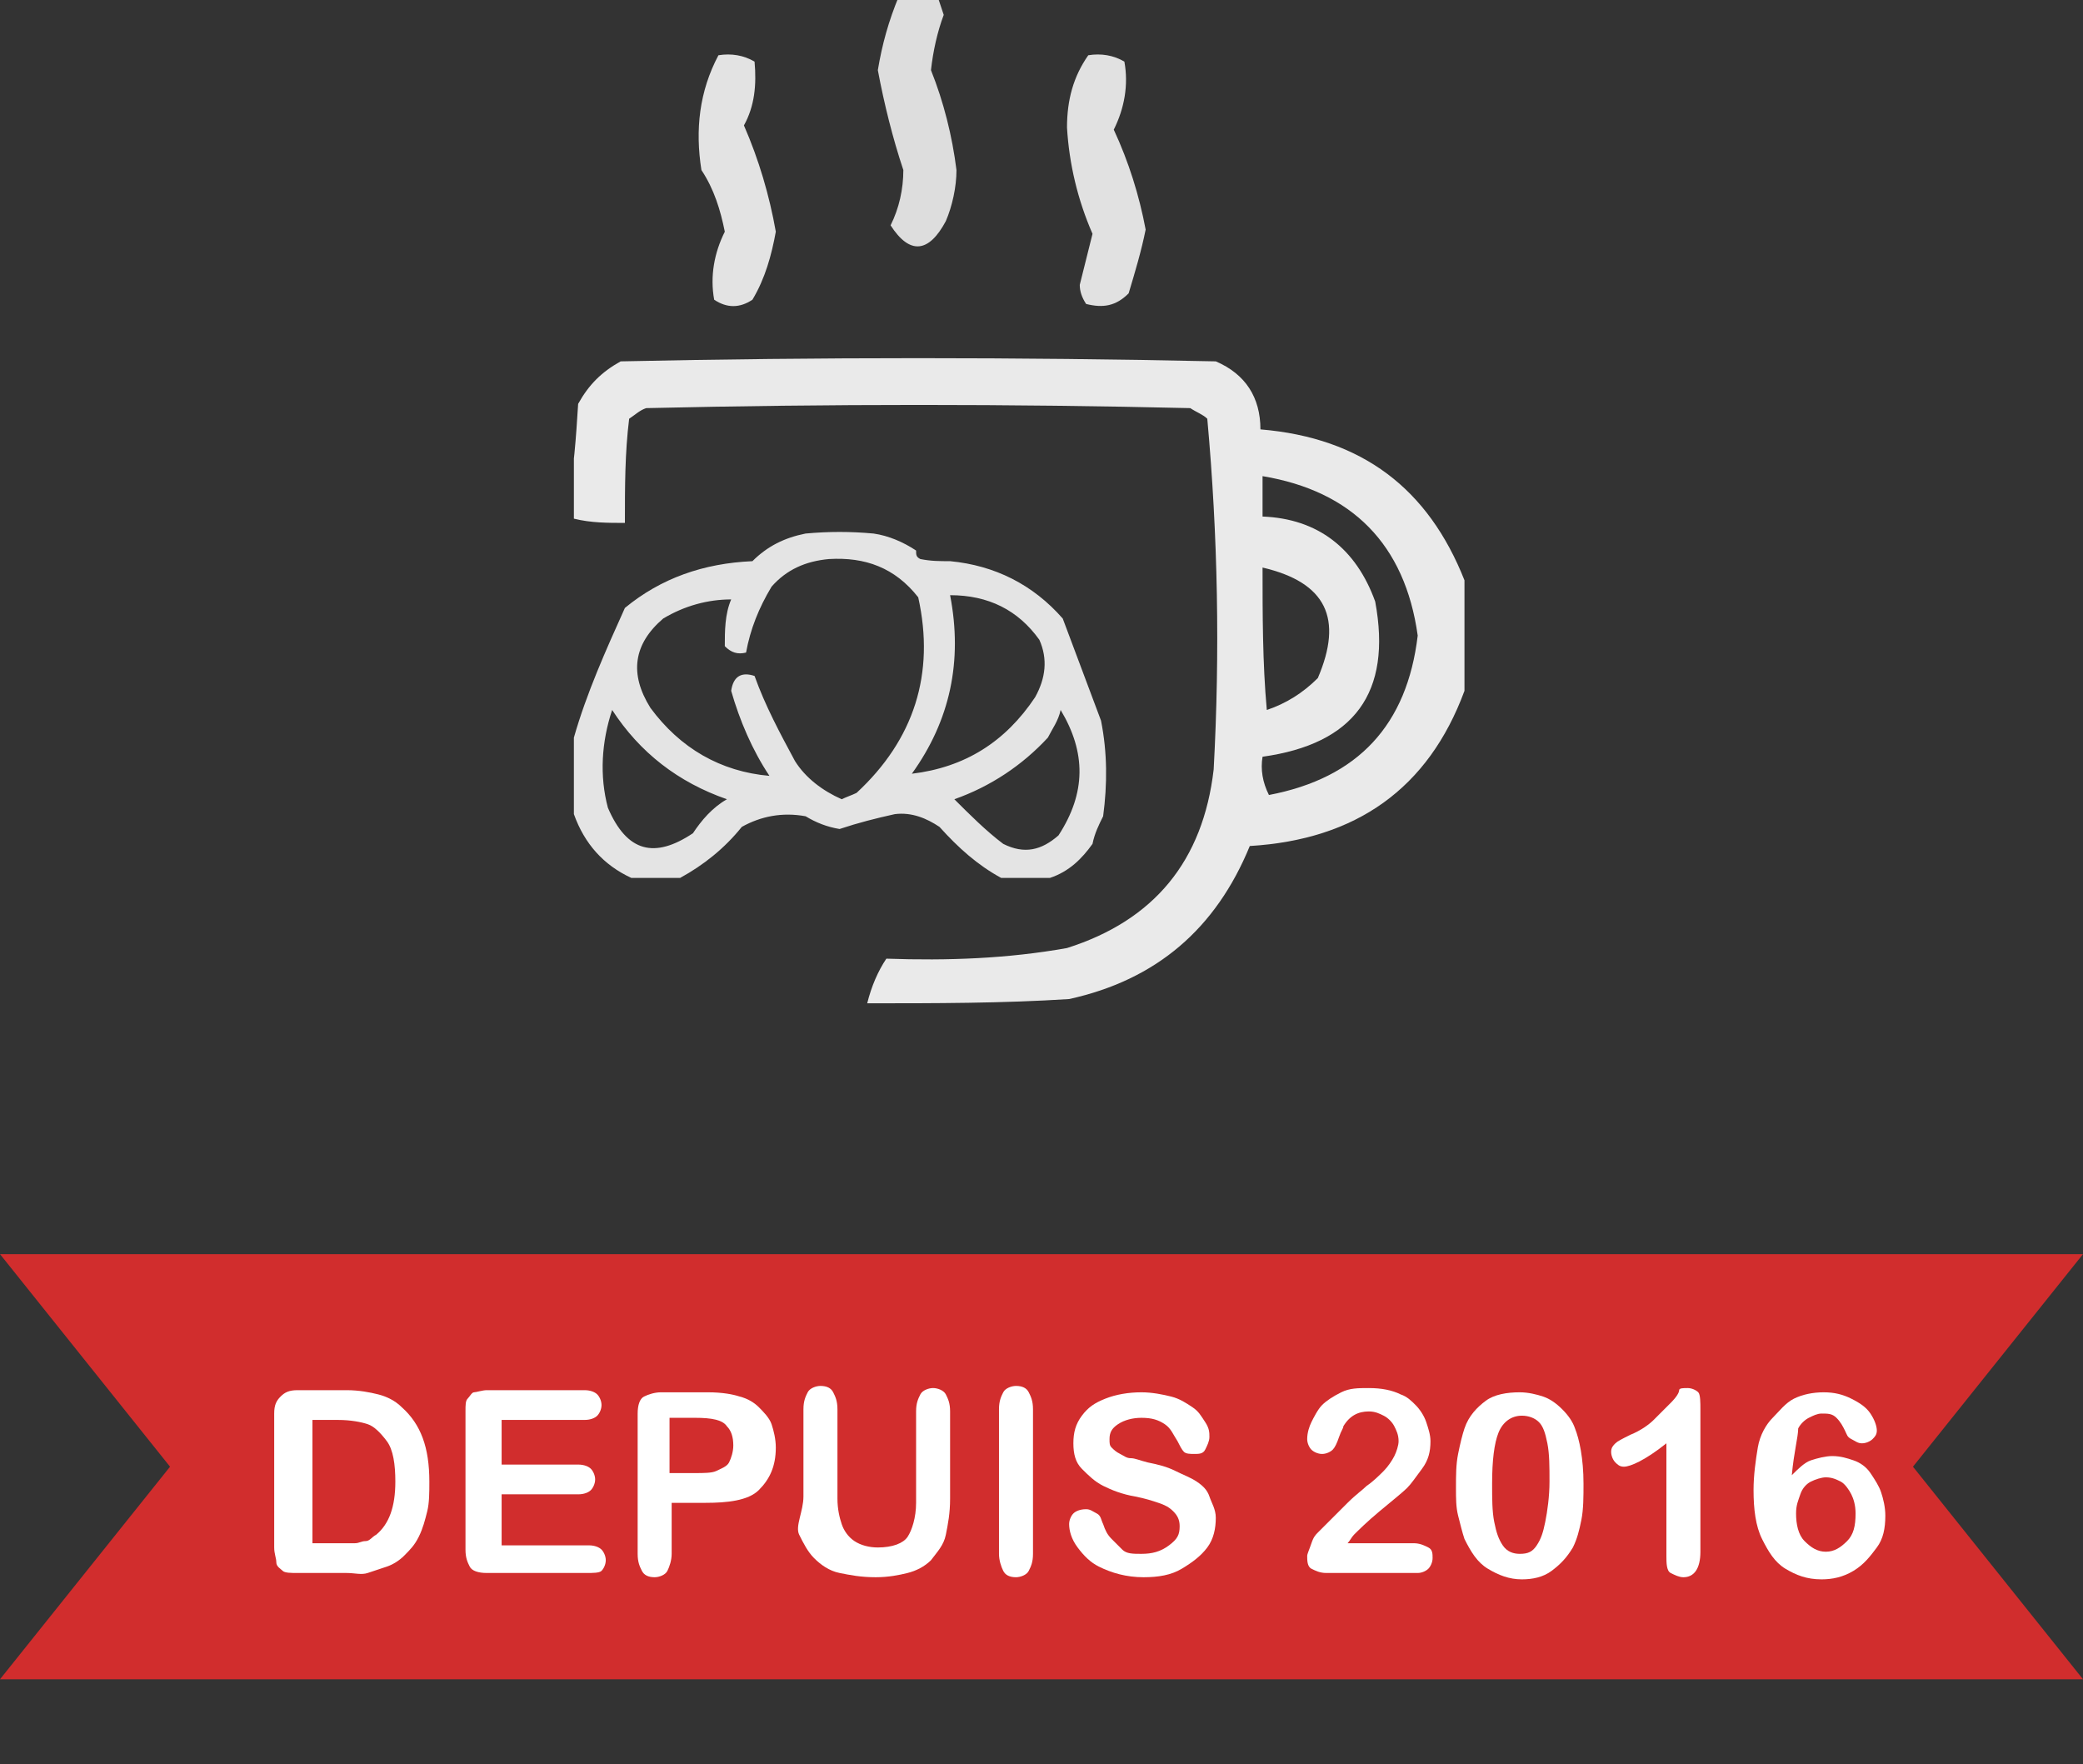 <?xml version="1.0" encoding="utf-8"?>
<!-- Generator: Adobe Illustrator 24.0.0, SVG Export Plug-In . SVG Version: 6.00 Build 0)  -->
<svg version="1.1" id="Calque_1" xmlns="http://www.w3.org/2000/svg" xmlns:xlink="http://www.w3.org/1999/xlink" x="0px" y="0px"
	 viewBox="0 0 98 83" style="enable-background:new 0 0 98 83;" xml:space="preserve">
<rect x="0" y="0" width="98" height="83" fill="#333333" stroke="none"/>
<style type="text/css">
	.st0{fill:#D12D2D;}
	.st1{fill:#FFFFFF;}
	.st2{clip-path:url(#SVGID_2_);}
	.st3{opacity:0.831;fill-rule:evenodd;clip-rule:evenodd;fill:#FFFFFF;enable-background:new    ;}
	.st4{opacity:0.861;fill-rule:evenodd;clip-rule:evenodd;fill:#FFFFFF;enable-background:new    ;}
	.st5{opacity:0.853;fill-rule:evenodd;clip-rule:evenodd;fill:#FFFFFF;enable-background:new    ;}
	.st6{opacity:0.895;fill-rule:evenodd;clip-rule:evenodd;fill:#FFFFFF;enable-background:new    ;}
	.st7{opacity:0.867;fill-rule:evenodd;clip-rule:evenodd;fill:#FFFFFF;enable-background:new    ;}
</style>
<path class="st0" d="M8,69L0,59h98l-8,10l8,10H0L8,69z"/>
<g>
	<path class="st1" d="M14,65.4h2.3c0.6,0,1.1,0.1,1.5,0.2s0.8,0.3,1.1,0.6c0.9,0.8,1.3,1.9,1.3,3.5c0,0.5,0,1-0.1,1.4
		s-0.2,0.8-0.4,1.2s-0.4,0.6-0.7,0.9c-0.2,0.2-0.5,0.4-0.8,0.5s-0.6,0.2-0.9,0.3S16.7,74,16.3,74h-2.3c-0.3,0-0.6,0-0.7-0.1
		s-0.3-0.2-0.3-0.4s-0.1-0.4-0.1-0.7v-6.3c0-0.4,0.1-0.6,0.3-0.8S13.6,65.4,14,65.4z M14.7,66.8v5.8H16c0.3,0,0.5,0,0.7,0
		s0.3-0.1,0.5-0.1s0.3-0.2,0.5-0.3c0.6-0.5,0.9-1.3,0.9-2.5c0-0.8-0.1-1.5-0.4-1.9s-0.6-0.7-0.9-0.8s-0.8-0.2-1.4-0.2H14.7z"/>
	<path class="st1" d="M27.5,66.8h-3.9v2.1h3.6c0.3,0,0.5,0.1,0.6,0.2s0.2,0.3,0.2,0.5s-0.1,0.4-0.2,0.5s-0.3,0.2-0.6,0.2h-3.6v2.4
		h4.1c0.3,0,0.5,0.1,0.6,0.2s0.2,0.3,0.2,0.5c0,0.2-0.1,0.4-0.2,0.5S27.9,74,27.6,74h-4.7c-0.4,0-0.7-0.1-0.8-0.3s-0.2-0.4-0.2-0.8
		v-6.5c0-0.3,0-0.5,0.1-0.6s0.2-0.3,0.3-0.3s0.4-0.1,0.6-0.1h4.6c0.3,0,0.5,0.1,0.6,0.2s0.2,0.3,0.2,0.5c0,0.2-0.1,0.4-0.2,0.5
		S27.8,66.8,27.5,66.8z"/>
	<path class="st1" d="M33.2,70.7h-1.6v2.4c0,0.3-0.1,0.6-0.2,0.8s-0.4,0.3-0.6,0.3c-0.3,0-0.5-0.1-0.6-0.3s-0.2-0.4-0.2-0.8v-6.6
		c0-0.4,0.1-0.7,0.3-0.8s0.5-0.2,0.8-0.2h2.2c0.7,0,1.2,0.1,1.5,0.2c0.4,0.1,0.7,0.3,0.9,0.5s0.5,0.5,0.6,0.8s0.2,0.7,0.2,1.1
		c0,0.9-0.3,1.5-0.8,2S34.2,70.7,33.2,70.7z M32.7,66.7h-1.2v2.6h1.2c0.4,0,0.8,0,1-0.1s0.5-0.2,0.6-0.4s0.2-0.5,0.2-0.8
		c0-0.4-0.1-0.7-0.3-0.9C34,66.8,33.5,66.7,32.7,66.7z"/>
	<path class="st1" d="M37.8,70.4v-4.1c0-0.4,0.1-0.6,0.2-0.8s0.4-0.3,0.6-0.3c0.3,0,0.5,0.1,0.6,0.3s0.2,0.4,0.2,0.8v4.2
		c0,0.5,0.1,0.9,0.2,1.2s0.3,0.6,0.6,0.8s0.7,0.3,1.1,0.3c0.7,0,1.2-0.2,1.4-0.5s0.4-0.9,0.4-1.6v-4.3c0-0.4,0.1-0.6,0.2-0.8
		s0.4-0.3,0.6-0.3s0.5,0.1,0.6,0.3s0.2,0.4,0.2,0.8v4.1c0,0.7-0.1,1.2-0.2,1.7s-0.4,0.8-0.7,1.2c-0.3,0.3-0.7,0.5-1.1,0.6
		s-0.9,0.2-1.5,0.2c-0.7,0-1.2-0.1-1.7-0.2s-0.9-0.4-1.2-0.7s-0.5-0.7-0.7-1.1S37.8,71.1,37.8,70.4z"/>
	<path class="st1" d="M47,73.1v-6.8c0-0.4,0.1-0.6,0.2-0.8s0.4-0.3,0.6-0.3c0.3,0,0.5,0.1,0.6,0.3s0.2,0.4,0.2,0.8v6.8
		c0,0.4-0.1,0.6-0.2,0.8s-0.4,0.3-0.6,0.3c-0.3,0-0.5-0.1-0.6-0.3S47,73.4,47,73.1z"/>
	<path class="st1" d="M57.2,71.4c0,0.5-0.1,1-0.4,1.4s-0.7,0.7-1.2,1s-1.1,0.4-1.8,0.4c-0.8,0-1.5-0.2-2.1-0.5
		c-0.4-0.2-0.7-0.5-1-0.9s-0.4-0.8-0.4-1.1c0-0.2,0.1-0.4,0.2-0.5s0.3-0.2,0.6-0.2c0.2,0,0.3,0.1,0.5,0.2s0.2,0.3,0.3,0.5
		c0.1,0.3,0.2,0.5,0.4,0.7s0.3,0.3,0.5,0.5s0.5,0.2,0.9,0.2c0.5,0,0.9-0.1,1.3-0.4s0.5-0.5,0.5-0.9c0-0.3-0.1-0.5-0.3-0.7
		s-0.4-0.3-0.7-0.4s-0.6-0.2-1.1-0.3c-0.6-0.1-1.1-0.3-1.5-0.5s-0.7-0.5-1-0.8s-0.4-0.7-0.4-1.2c0-0.5,0.1-0.9,0.4-1.3
		s0.6-0.6,1.1-0.8s1.1-0.3,1.7-0.3c0.5,0,1,0.1,1.4,0.2s0.7,0.3,1,0.5s0.4,0.4,0.6,0.7s0.2,0.5,0.2,0.7c0,0.2-0.1,0.4-0.2,0.6
		s-0.3,0.2-0.5,0.2c-0.2,0-0.4,0-0.5-0.1s-0.2-0.3-0.3-0.5c-0.2-0.3-0.3-0.6-0.6-0.8s-0.6-0.3-1.1-0.3c-0.4,0-0.8,0.1-1.1,0.3
		s-0.4,0.4-0.4,0.7c0,0.2,0,0.3,0.1,0.4s0.2,0.2,0.4,0.3s0.3,0.2,0.5,0.2s0.4,0.1,0.8,0.2c0.5,0.1,0.9,0.2,1.3,0.4s0.7,0.3,1,0.5
		s0.5,0.4,0.6,0.7S57.2,71,57.2,71.4z"/>
	<path class="st1" d="M63.4,72.6h3.1c0.3,0,0.5,0.1,0.7,0.2s0.2,0.3,0.2,0.5c0,0.2-0.1,0.4-0.2,0.5S66.9,74,66.7,74h-4.3
		c-0.3,0-0.5-0.1-0.7-0.2s-0.2-0.4-0.2-0.6c0-0.1,0.1-0.3,0.2-0.6s0.2-0.4,0.3-0.5c0.5-0.5,1-1,1.4-1.4s0.7-0.6,0.9-0.8
		c0.3-0.2,0.6-0.5,0.8-0.7s0.4-0.5,0.5-0.7s0.2-0.5,0.2-0.7c0-0.3-0.1-0.5-0.2-0.7s-0.3-0.4-0.5-0.5s-0.4-0.2-0.7-0.2
		c-0.5,0-0.9,0.2-1.2,0.7c0,0.1-0.1,0.2-0.2,0.5s-0.2,0.5-0.3,0.6s-0.3,0.2-0.5,0.2c-0.2,0-0.4-0.1-0.5-0.2s-0.2-0.3-0.2-0.5
		c0-0.3,0.1-0.6,0.2-0.8s0.3-0.6,0.5-0.8s0.5-0.4,0.9-0.6s0.8-0.2,1.3-0.2c0.6,0,1.1,0.1,1.5,0.3c0.3,0.1,0.5,0.3,0.7,0.5
		s0.4,0.5,0.5,0.8s0.2,0.6,0.2,0.9c0,0.5-0.1,0.9-0.4,1.3s-0.5,0.7-0.7,0.9s-0.7,0.6-1.3,1.1s-1,0.9-1.2,1.1
		C63.6,72.3,63.5,72.5,63.4,72.6z"/>
	<path class="st1" d="M74.5,69.8c0,0.6,0,1.2-0.1,1.7s-0.2,0.9-0.4,1.3c-0.3,0.5-0.6,0.8-1,1.1s-0.9,0.4-1.4,0.4
		c-0.6,0-1.1-0.2-1.6-0.5s-0.8-0.8-1.1-1.4c-0.1-0.3-0.2-0.7-0.3-1.1s-0.1-0.8-0.1-1.3c0-0.6,0-1.1,0.1-1.6s0.2-0.9,0.3-1.2
		c0.2-0.6,0.6-1,1-1.3s1-0.4,1.6-0.4c0.4,0,0.8,0.1,1.1,0.2s0.6,0.3,0.9,0.6s0.5,0.6,0.6,0.9C74.3,67.7,74.5,68.6,74.5,69.8z
		 M72.9,69.7c0-0.7,0-1.3-0.1-1.8s-0.2-0.8-0.4-1s-0.5-0.3-0.8-0.3c-0.5,0-0.9,0.3-1.1,0.8s-0.3,1.3-0.3,2.4c0,0.7,0,1.3,0.1,1.8
		s0.2,0.8,0.4,1.1s0.5,0.4,0.8,0.4c0.4,0,0.6-0.1,0.8-0.4s0.3-0.6,0.4-1.1S72.9,70.4,72.9,69.7z"/>
	<path class="st1" d="M78.4,73.2v-5.3c-1,0.8-1.7,1.1-2,1.1c-0.2,0-0.3-0.1-0.4-0.2s-0.2-0.3-0.2-0.5c0-0.2,0.1-0.3,0.2-0.4
		s0.3-0.2,0.7-0.4c0.5-0.2,0.9-0.5,1.1-0.7s0.5-0.5,0.8-0.8s0.4-0.5,0.4-0.6s0.2-0.1,0.4-0.1c0.2,0,0.4,0.1,0.5,0.2S80,66,80,66.3
		V73c0,0.8-0.3,1.2-0.8,1.2c-0.2,0-0.4-0.1-0.6-0.2S78.4,73.5,78.4,73.2z"/>
	<path class="st1" d="M84.3,69.4c0.3-0.3,0.6-0.6,0.9-0.7s0.7-0.2,1-0.2c0.4,0,0.7,0.1,1,0.2s0.6,0.3,0.8,0.6s0.4,0.6,0.5,0.9
		s0.2,0.7,0.2,1.1c0,0.6-0.1,1.1-0.4,1.5s-0.6,0.8-1.1,1.1s-1,0.4-1.5,0.4c-0.7,0-1.2-0.2-1.7-0.5s-0.8-0.8-1.1-1.4
		s-0.4-1.4-0.4-2.3c0-0.7,0.1-1.4,0.2-2s0.4-1.1,0.7-1.4s0.6-0.7,1-0.9s0.9-0.3,1.4-0.3c0.5,0,0.9,0.1,1.3,0.3s0.7,0.4,0.9,0.7
		s0.3,0.6,0.3,0.8c0,0.2-0.1,0.3-0.2,0.4s-0.3,0.2-0.5,0.2c-0.2,0-0.3-0.1-0.5-0.2s-0.2-0.2-0.3-0.4c-0.1-0.2-0.2-0.4-0.4-0.6
		s-0.4-0.2-0.7-0.2c-0.2,0-0.4,0.1-0.6,0.2s-0.4,0.3-0.5,0.5C84.6,67.6,84.4,68.3,84.3,69.4z M85.9,73c0.4,0,0.7-0.2,1-0.5
		s0.4-0.7,0.4-1.3c0-0.4-0.1-0.7-0.2-0.9s-0.3-0.5-0.5-0.6s-0.4-0.2-0.7-0.2c-0.2,0-0.5,0.1-0.7,0.2s-0.4,0.3-0.5,0.6
		s-0.2,0.5-0.2,0.9c0,0.5,0.1,1,0.4,1.3S85.5,73,85.9,73z"/>
</g>
<g>
	<defs>
		<rect id="SVGID_1_" x="27" width="42.5" height="50"/>
	</defs>
	<clipPath id="SVGID_2_">
		<use xlink:href="#SVGID_1_"  style="overflow:visible;"/>
	</clipPath>
	<g class="st2">
		<path class="st3" d="M42.3-0.2c0.6,0,1.2,0,1.8,0c0.1,0.3,0.2,0.6,0.3,0.9c-0.3,0.8-0.5,1.7-0.6,2.6c0.6,1.5,1,3.1,1.2,4.7
			c0,0.8-0.2,1.7-0.5,2.4c-0.8,1.5-1.7,1.6-2.6,0.2c0.4-0.8,0.6-1.7,0.6-2.6c-0.5-1.5-0.9-3.1-1.2-4.7C41.5,2.1,41.8,1,42.3-0.2z"/>
		<path class="st4" d="M33.8,2.6c0.6-0.1,1.2,0,1.7,0.3c0.1,1.1,0,2.1-0.5,3c0.7,1.6,1.2,3.3,1.5,5c-0.2,1.1-0.5,2.2-1.1,3.2
			c-0.6,0.4-1.2,0.4-1.8,0c-0.2-1.1,0-2.2,0.5-3.2c-0.2-1-0.5-2-1.1-2.9C32.7,6.1,32.9,4.3,33.8,2.6z"/>
		<path class="st5" d="M51.2,2.6c0.6-0.1,1.2,0,1.7,0.3c0.2,1.1,0,2.2-0.5,3.2c0.7,1.5,1.2,3.1,1.5,4.7c-0.2,1-0.5,2-0.8,3
			c-0.6,0.6-1.2,0.7-2,0.5c-0.2-0.3-0.3-0.6-0.3-0.9c0.2-0.8,0.4-1.6,0.6-2.4c-0.7-1.6-1.1-3.3-1.2-5C50.2,4.7,50.5,3.6,51.2,2.6z"
			/>
		<path class="st6" d="M68.9,27.3c0,1.7,0,3.5,0,5.2c-1.7,4.6-5.1,7-10.1,7.3c-1.6,3.9-4.4,6.3-8.5,7.2c-3.1,0.2-6.3,0.2-9.5,0.2
			c0.2-0.8,0.5-1.5,0.9-2.1c2.9,0.1,5.7,0,8.5-0.5c4.1-1.3,6.4-4.1,6.9-8.4c0.3-5.5,0.2-11-0.3-16.5c-0.2-0.2-0.5-0.3-0.8-0.5
			C47.5,19,39,19,30.4,19.2c-0.3,0.1-0.5,0.3-0.8,0.5c-0.2,1.6-0.2,3.2-0.2,4.9c-0.8,0-1.6,0-2.4-0.2c-0.2-0.2-0.3-0.5-0.3-0.8
			c0.3-1.5,0.4-3,0.5-4.6c0.5-0.9,1.1-1.5,2-2c9.3-0.2,18.7-0.2,28,0c1.4,0.6,2.1,1.7,2.1,3.2C64.1,20.6,67.2,23,68.9,27.3z
			 M59.4,22.4c4.2,0.7,6.7,3.2,7.3,7.5c-0.5,4.2-2.8,6.7-7,7.5c-0.3-0.6-0.4-1.2-0.3-1.8c4.3-0.6,6.1-3,5.3-7.3
			c-0.9-2.5-2.7-3.9-5.3-4C59.4,23.6,59.4,23,59.4,22.4z M59.4,26.7c3,0.7,3.8,2.4,2.6,5.2c-0.7,0.7-1.5,1.2-2.4,1.5
			C59.4,31.2,59.4,28.9,59.4,26.7z"/>
		<path class="st7" d="M43.1,25.9c0,0.2,0,0.3,0.2,0.4c0.5,0.1,0.9,0.1,1.4,0.1c2.1,0.2,3.9,1.1,5.3,2.7c0.6,1.6,1.2,3.2,1.8,4.8
			c0.3,1.5,0.3,3,0.1,4.5c-0.2,0.4-0.4,0.8-0.5,1.3c-0.5,0.7-1.1,1.3-2,1.6c-0.8,0-1.5,0-2.3,0c-1.1-0.6-2-1.4-2.9-2.4
			c-0.6-0.4-1.3-0.7-2.1-0.6c-0.9,0.2-1.7,0.4-2.6,0.7c-0.6-0.1-1.1-0.3-1.6-0.6c-1.1-0.2-2.1,0-3,0.5c-0.8,1-1.8,1.8-2.9,2.4
			c-0.8,0-1.5,0-2.3,0c-1.3-0.6-2.2-1.6-2.7-3c0-1.2,0-2.4,0-3.6c0.6-2.1,1.5-4.1,2.4-6.1c1.7-1.4,3.7-2.1,6-2.2
			c0.7-0.7,1.5-1.1,2.5-1.3c1.1-0.1,2.1-0.1,3.2,0C41.8,25.2,42.5,25.5,43.1,25.9z M39,26.3c1.7-0.1,3.1,0.4,4.2,1.8
			c0.8,3.6-0.2,6.7-2.9,9.2c-0.2,0.1-0.5,0.2-0.7,0.3c-0.9-0.4-1.7-1-2.2-1.8c-0.7-1.3-1.4-2.6-1.9-4c-0.6-0.2-1,0-1.1,0.7
			c0.4,1.4,1,2.8,1.8,4c-2.3-0.2-4.2-1.3-5.6-3.2c-1-1.6-0.8-3,0.6-4.2c1-0.6,2.1-0.9,3.2-0.9c-0.3,0.7-0.3,1.5-0.3,2.2
			c0.3,0.3,0.6,0.4,1,0.3c0.2-1.1,0.6-2.1,1.2-3.1C37,26.8,37.9,26.4,39,26.3z M44.7,28c1.8,0,3.2,0.7,4.2,2.1
			c0.4,0.9,0.3,1.8-0.2,2.7c-1.4,2.1-3.3,3.3-5.8,3.6C44.7,33.9,45.3,31.1,44.7,28z M28.8,33.4c1.3,2,3.1,3.4,5.4,4.2
			c-0.7,0.4-1.2,1-1.6,1.6c-1.8,1.2-3.1,0.9-4-1.2C28.2,36.5,28.3,34.9,28.8,33.4z M49.9,33.4c1.2,2,1.2,3.9-0.1,5.9
			c-0.8,0.7-1.6,0.9-2.6,0.4c-0.8-0.6-1.6-1.4-2.3-2.1c1.7-0.6,3.2-1.6,4.4-2.9C49.5,34.3,49.8,33.9,49.9,33.4z"/>
	</g>
</g>
</svg>
